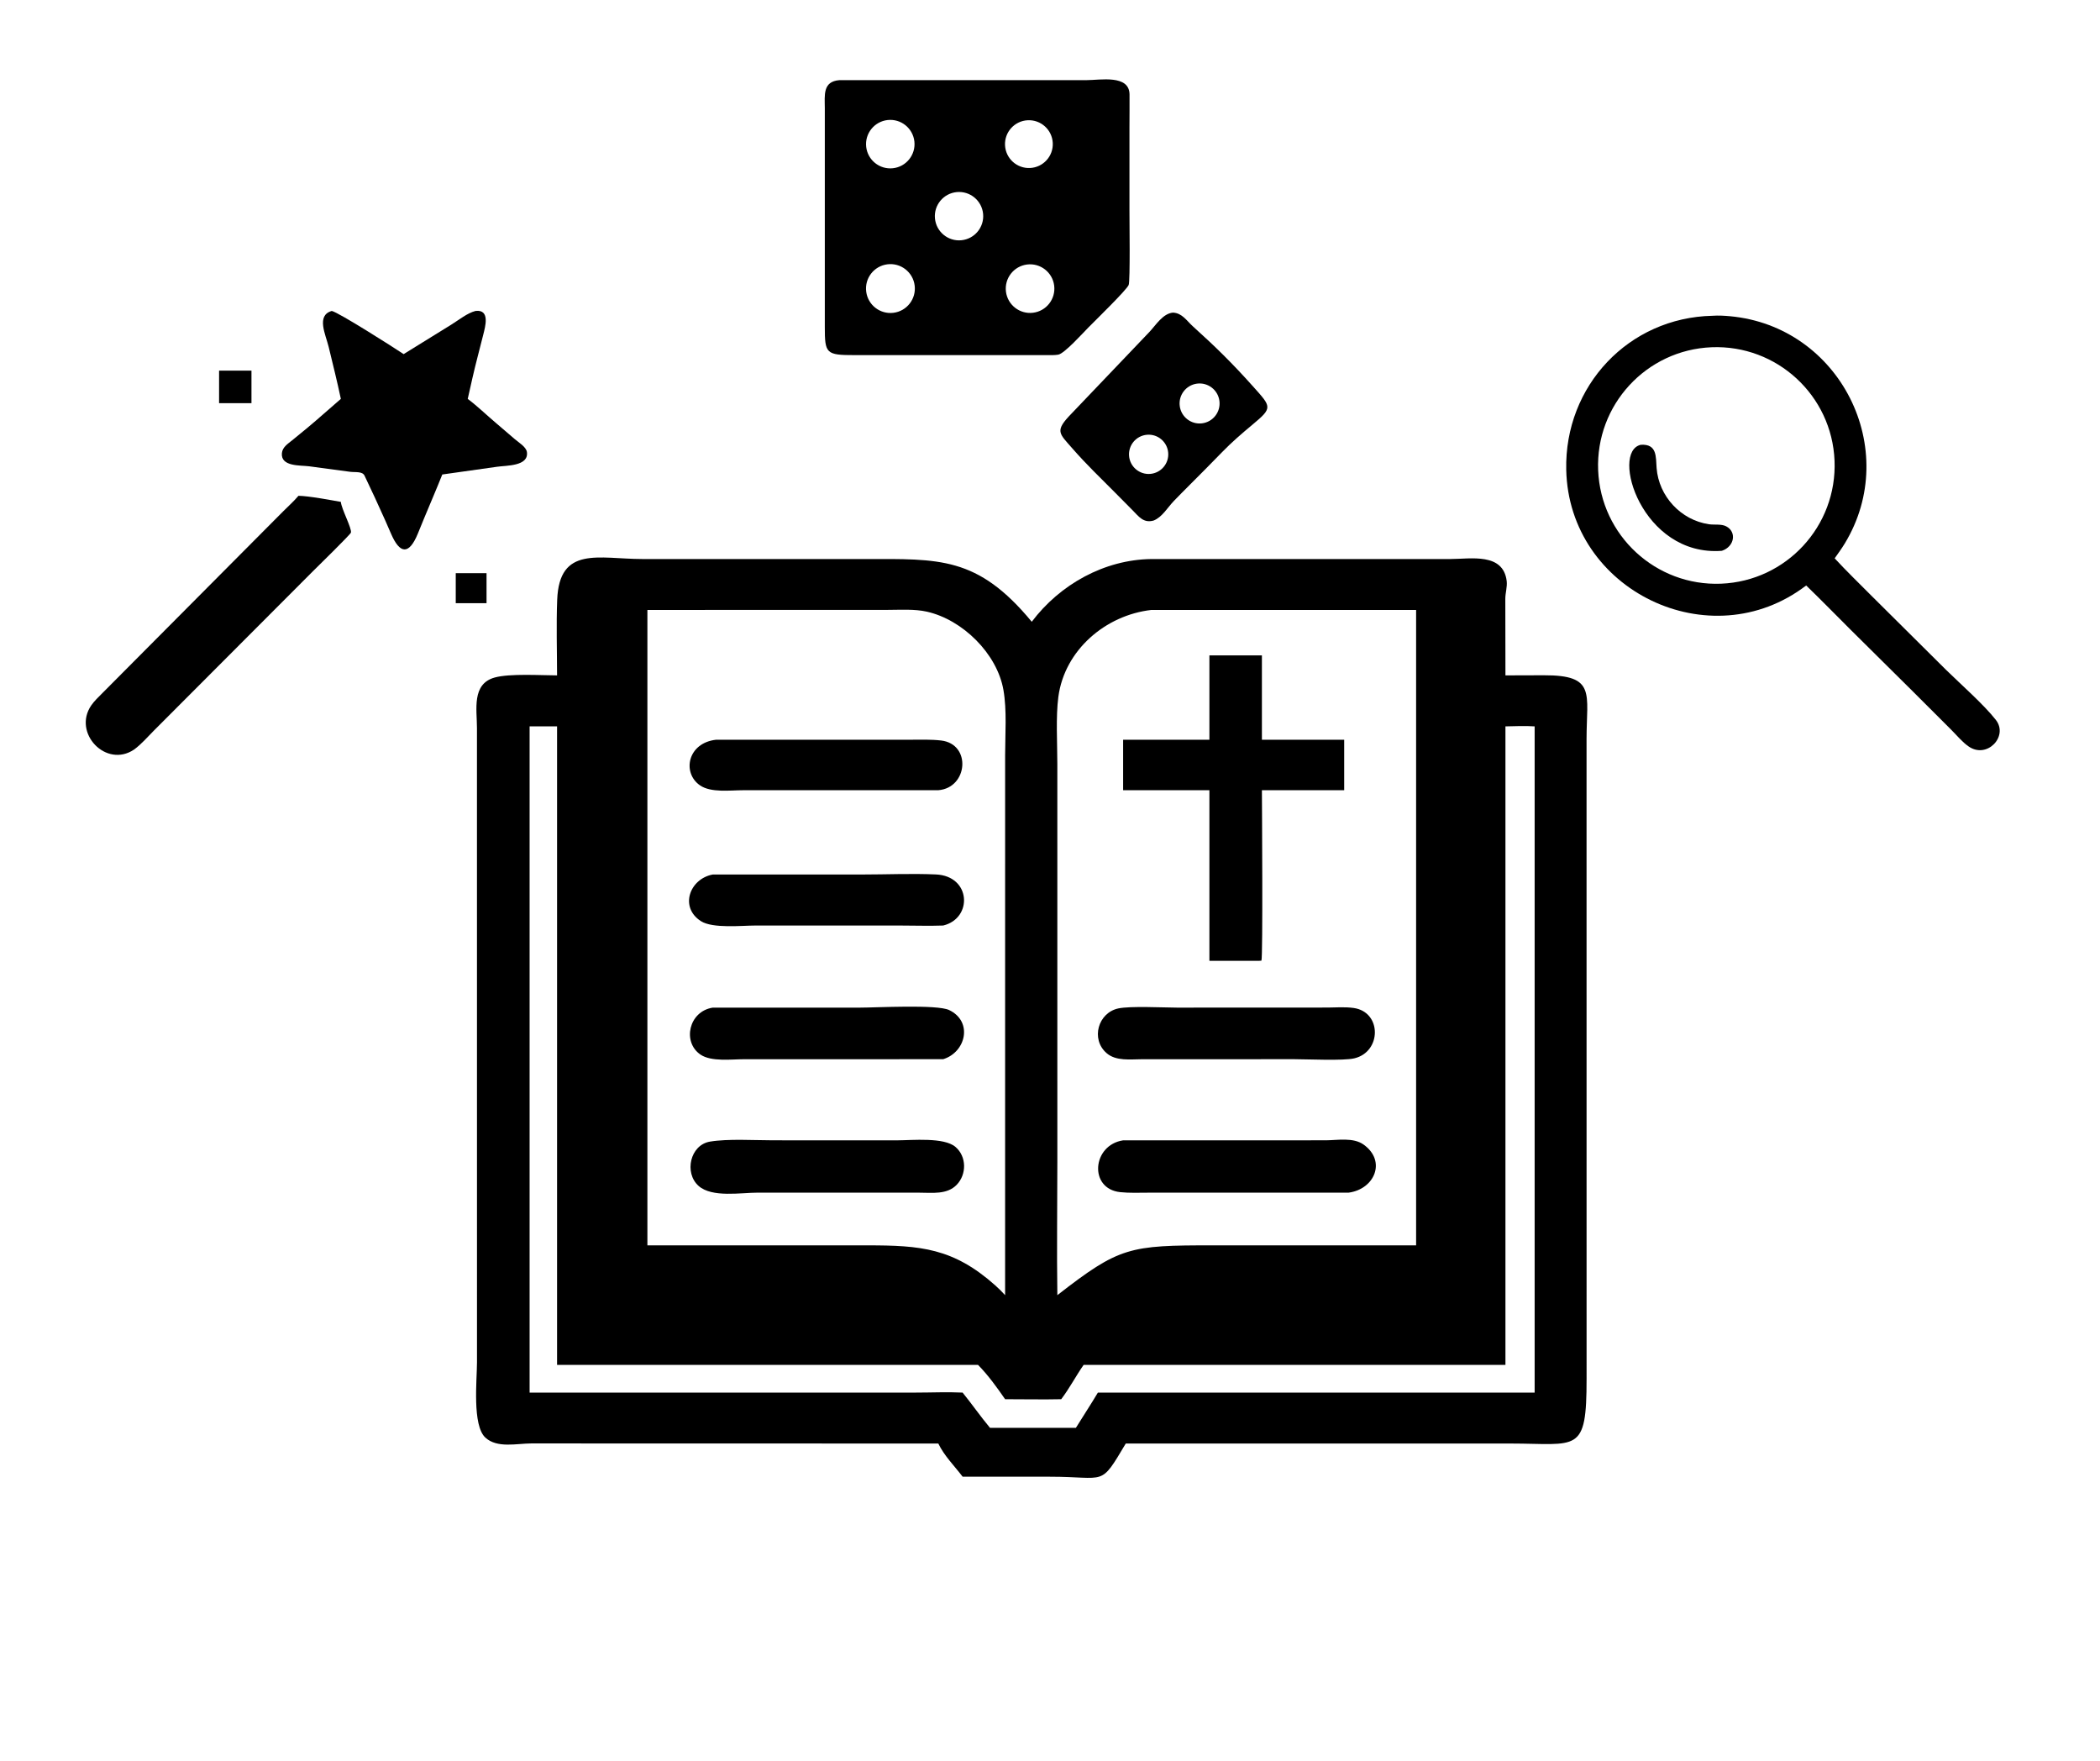 <svg width="130" height="109" viewBox="0 0 130 109" fill="none" xmlns="http://www.w3.org/2000/svg">
<g clip-path="url(#clip0_119_288)">
<path d="M111.811 36.236C105.878 40.779 97.116 36.555 96.957 29.069C96.847 23.895 100.815 19.654 106.015 19.544C106.371 19.518 106.735 19.539 107.09 19.571C113.916 20.195 117.735 27.815 114.199 33.639C114.007 33.955 113.788 34.254 113.575 34.556C114.311 35.354 115.093 36.107 115.857 36.877L120.48 41.469C121.352 42.326 122.829 43.624 123.557 44.563C124.343 45.576 123.002 46.994 121.863 46.197C121.462 45.918 121.137 45.511 120.791 45.168L118.446 42.825L114.55 38.964C113.637 38.055 112.738 37.132 111.811 36.236ZM105.954 21.492C101.913 21.656 98.77 25.064 98.933 29.105C99.097 33.146 102.506 36.29 106.547 36.126C110.588 35.962 113.73 32.553 113.567 28.512C113.403 24.472 109.995 21.329 105.954 21.492Z" fill="black"/>
<path d="M106.59 34.091C101.629 34.465 99.674 27.948 101.576 27.528C102.589 27.468 102.5 28.269 102.552 28.965C102.683 30.71 104.053 32.196 105.798 32.447C106.132 32.496 106.554 32.418 106.858 32.575C107.525 32.92 107.375 33.832 106.59 34.091Z" fill="black"/>
<path d="M67.371 20.274C67.041 20.609 65.893 21.883 65.512 21.95C65.28 21.991 65.029 21.979 64.794 21.979L52.907 21.979C51.133 21.982 51.061 21.88 51.06 20.243L51.06 6.682C51.056 5.89 50.924 5.043 51.959 4.961L67.246 4.961C68.119 4.96 69.912 4.601 69.924 5.849C69.93 6.522 69.919 7.196 69.919 7.868L69.919 13.036C69.919 13.591 69.968 17.381 69.872 17.632C69.754 17.942 67.782 19.854 67.371 20.274ZM54.943 7.43C54.122 7.524 53.531 8.264 53.621 9.085C53.712 9.907 54.449 10.5 55.271 10.413C56.097 10.326 56.695 9.583 56.605 8.757C56.514 7.931 55.769 7.336 54.943 7.43ZM63.617 7.443C62.803 7.485 62.176 8.178 62.216 8.993C62.257 9.808 62.949 10.436 63.764 10.398C64.581 10.359 65.212 9.664 65.171 8.847C65.131 8.03 64.435 7.4 63.617 7.443ZM59.23 11.888C58.407 11.965 57.801 12.694 57.878 13.518C57.955 14.341 58.684 14.947 59.508 14.87C60.331 14.793 60.936 14.063 60.859 13.24C60.783 12.417 60.053 11.812 59.23 11.888ZM54.931 16.359C54.103 16.464 53.517 17.22 53.622 18.048C53.726 18.876 54.481 19.463 55.309 19.36C56.139 19.256 56.727 18.499 56.622 17.67C56.518 16.841 55.76 16.253 54.931 16.359ZM63.578 16.371C62.755 16.475 62.171 17.226 62.273 18.049C62.376 18.873 63.126 19.458 63.949 19.357C64.775 19.256 65.361 18.504 65.259 17.678C65.156 16.853 64.403 16.267 63.578 16.371Z" fill="black"/>
<path d="M71.415 32.217C70.782 32.396 70.496 31.965 70.099 31.568L69.05 30.51C68.119 29.572 67.263 28.758 66.391 27.761C65.547 26.797 65.274 26.68 66.342 25.587L71.166 20.532C71.559 20.111 71.991 19.405 72.611 19.348C73.182 19.374 73.458 19.85 73.85 20.203C75.255 21.471 76.28 22.476 77.568 23.916C78.713 25.196 78.802 25.228 77.532 26.284C76.875 26.831 76.246 27.373 75.652 27.985L74.695 28.961C74.022 29.648 73.329 30.319 72.662 31.012C72.277 31.412 71.947 32.006 71.415 32.217ZM74.091 23.745C73.418 23.838 72.945 24.456 73.032 25.13C73.118 25.804 73.732 26.282 74.406 26.202C75.09 26.12 75.576 25.497 75.488 24.814C75.401 24.132 74.773 23.651 74.091 23.745ZM71.005 26.908C70.337 26.964 69.84 27.55 69.895 28.219C69.95 28.887 70.535 29.384 71.204 29.331C71.873 29.276 72.372 28.689 72.317 28.02C72.262 27.35 71.674 26.852 71.005 26.908Z" fill="black"/>
<path d="M63.871 38.482C65.611 36.174 68.363 34.636 71.274 34.6L89.795 34.599C91.046 34.596 93.059 34.193 93.272 35.966C93.314 36.318 93.186 36.702 93.186 37.059L93.194 41.801L95.575 41.794C98.821 41.784 98.217 42.916 98.215 45.74L98.217 85.321C98.222 90.011 97.664 89.345 93.494 89.343L69.691 89.342C68.072 92.057 68.515 91.397 65.002 91.397L59.59 91.394C59.079 90.722 58.453 90.107 58.085 89.342H54.715L32.891 89.337C31.996 89.338 30.782 89.65 30.049 88.978C29.223 88.221 29.527 85.408 29.528 84.312L29.526 45.057C29.526 43.917 29.188 42.328 30.628 41.932C31.56 41.676 33.47 41.798 34.485 41.801C34.483 40.246 34.432 38.672 34.493 37.12C34.626 33.757 37.074 34.597 39.752 34.599L53.529 34.599C58.136 34.6 60.507 34.414 63.871 38.482ZM41.212 37.751H40.077V77.079L53.691 77.078C56.989 77.076 59.015 77.245 61.61 79.554C61.827 79.746 62.025 79.947 62.221 80.16L62.222 46.74C62.223 45.449 62.338 43.965 62.117 42.702C61.724 40.45 59.583 38.352 57.377 37.857C56.611 37.686 55.758 37.746 54.975 37.747L41.212 37.751ZM71.274 37.751C68.439 38.072 65.9 40.236 65.517 43.132C65.354 44.37 65.454 46.013 65.454 47.287L65.455 71.862C65.455 74.626 65.414 77.397 65.455 80.16C69.313 77.16 69.911 77.076 75.099 77.077L78.925 77.079H87.664V37.751H71.274ZM93.194 44.957V84.477H67.081C66.599 85.167 66.203 85.934 65.694 86.6C64.537 86.627 63.378 86.597 62.221 86.6C61.721 85.876 61.165 85.104 60.546 84.477H34.485V44.957H32.785V48.585V86.19L56.715 86.19C57.668 86.19 58.64 86.144 59.59 86.19C60.171 86.906 60.696 87.666 61.287 88.373H66.602C67.051 87.642 67.527 86.929 67.965 86.19H95.002V44.957C94.404 44.915 93.793 44.946 93.194 44.957Z" fill="black"/>
<path d="M74.868 45.783V40.565H78.118V45.783H83.212V48.908H78.118C78.123 49.837 78.184 59.232 78.089 59.456L77.95 59.466H74.868V48.908H69.527V45.783H74.868Z" fill="black"/>
<path d="M58.084 48.908L45.99 48.909C45.211 48.908 44.007 49.077 43.329 48.605C42.213 47.827 42.562 45.976 44.336 45.783L56.388 45.783C57.008 45.783 57.644 45.759 58.26 45.831C60.148 46.052 59.924 48.763 58.084 48.908Z" fill="black"/>
<path d="M58.387 57.283C57.527 57.315 56.653 57.284 55.791 57.284L46.769 57.283C45.928 57.283 44.118 57.481 43.388 57.01C42.047 56.146 42.694 54.389 44.124 54.125H53.361C54.876 54.125 56.422 54.055 57.934 54.121C60.122 54.216 60.227 56.839 58.387 57.283Z" fill="black"/>
<path d="M80.135 65.556L70.694 65.558C69.98 65.559 69.087 65.688 68.504 65.181C67.504 64.313 67.98 62.678 69.231 62.413C69.973 62.256 72.008 62.361 72.861 62.364L82.195 62.36C82.721 62.353 83.271 62.313 83.792 62.385C85.549 62.627 85.539 65.105 83.833 65.504C83.163 65.661 80.954 65.558 80.135 65.556Z" fill="black"/>
<path d="M58.386 65.556L46.049 65.558C45.282 65.558 44.032 65.726 43.362 65.27C42.227 64.496 42.636 62.595 44.123 62.364L53.253 62.364C54.249 62.364 58.005 62.156 58.756 62.514C60.242 63.224 59.799 65.122 58.386 65.556Z" fill="black"/>
<path d="M46.908 73.815C45.883 73.812 44.078 74.141 43.245 73.398C42.338 72.589 42.723 70.862 43.951 70.657C45.06 70.471 46.703 70.576 47.855 70.576L55.534 70.578C56.489 70.573 58.438 70.377 59.148 70.985C59.844 71.579 59.849 72.683 59.224 73.33C58.624 73.95 57.707 73.817 56.923 73.817L46.908 73.815Z" fill="black"/>
<path d="M83.49 73.815L71.08 73.817C70.506 73.817 69.914 73.845 69.343 73.784C67.39 73.574 67.607 70.869 69.526 70.578L82.072 70.576C82.812 70.571 83.773 70.384 84.412 70.84C85.846 71.863 85.089 73.602 83.49 73.815Z" fill="black"/>
<path d="M24.987 21.917L27.958 20.08C28.406 19.801 28.929 19.374 29.438 19.245C30.365 19.134 30.031 20.246 29.917 20.71L29.566 22.085C29.342 22.946 29.149 23.82 28.955 24.688C29.535 25.123 30.133 25.698 30.695 26.174L31.881 27.19C32.103 27.38 32.573 27.66 32.618 27.976C32.744 28.863 31.352 28.803 30.767 28.889L27.38 29.367C27.018 30.279 26.626 31.178 26.252 32.084L25.866 33.027C25.306 34.391 24.739 34.265 24.209 33.037L23.844 32.202C23.432 31.278 23.005 30.356 22.568 29.443C22.437 29.158 21.996 29.242 21.683 29.201L19.138 28.86C18.597 28.79 17.38 28.893 17.45 28.054C17.482 27.672 17.824 27.466 18.092 27.247L19.019 26.487C19.725 25.902 20.402 25.284 21.1 24.688C20.88 23.636 20.599 22.516 20.346 21.47C20.163 20.711 19.558 19.523 20.539 19.245C20.98 19.346 24.354 21.492 24.987 21.917Z" fill="black"/>
<path d="M13.562 22.939C13.697 22.942 13.831 22.94 13.965 22.939H15.567V24.953H15.167H13.562V22.939Z" fill="black"/>
<path d="M8.298 46.392C6.57 47.56 4.479 45.368 5.647 43.66C5.839 43.38 6.104 43.137 6.341 42.895L17.53 31.648C17.837 31.34 18.177 31.039 18.457 30.708L18.476 30.686C19.12 30.696 20.436 30.947 21.099 31.061C21.138 31.5 21.79 32.706 21.724 32.964C21.695 33.08 19.599 35.129 19.371 35.356L9.524 45.221C9.134 45.614 8.746 46.067 8.298 46.392Z" fill="black"/>
<path d="M28.213 37.332V35.476C28.848 35.469 29.483 35.475 30.119 35.476V37.332H28.213Z" fill="black"/>
</g>
<defs>
<clipPath id="clip0_119_288">
<rect width="129.299" height="108.772" fill="white"/>
</clipPath>
</defs>
</svg>
